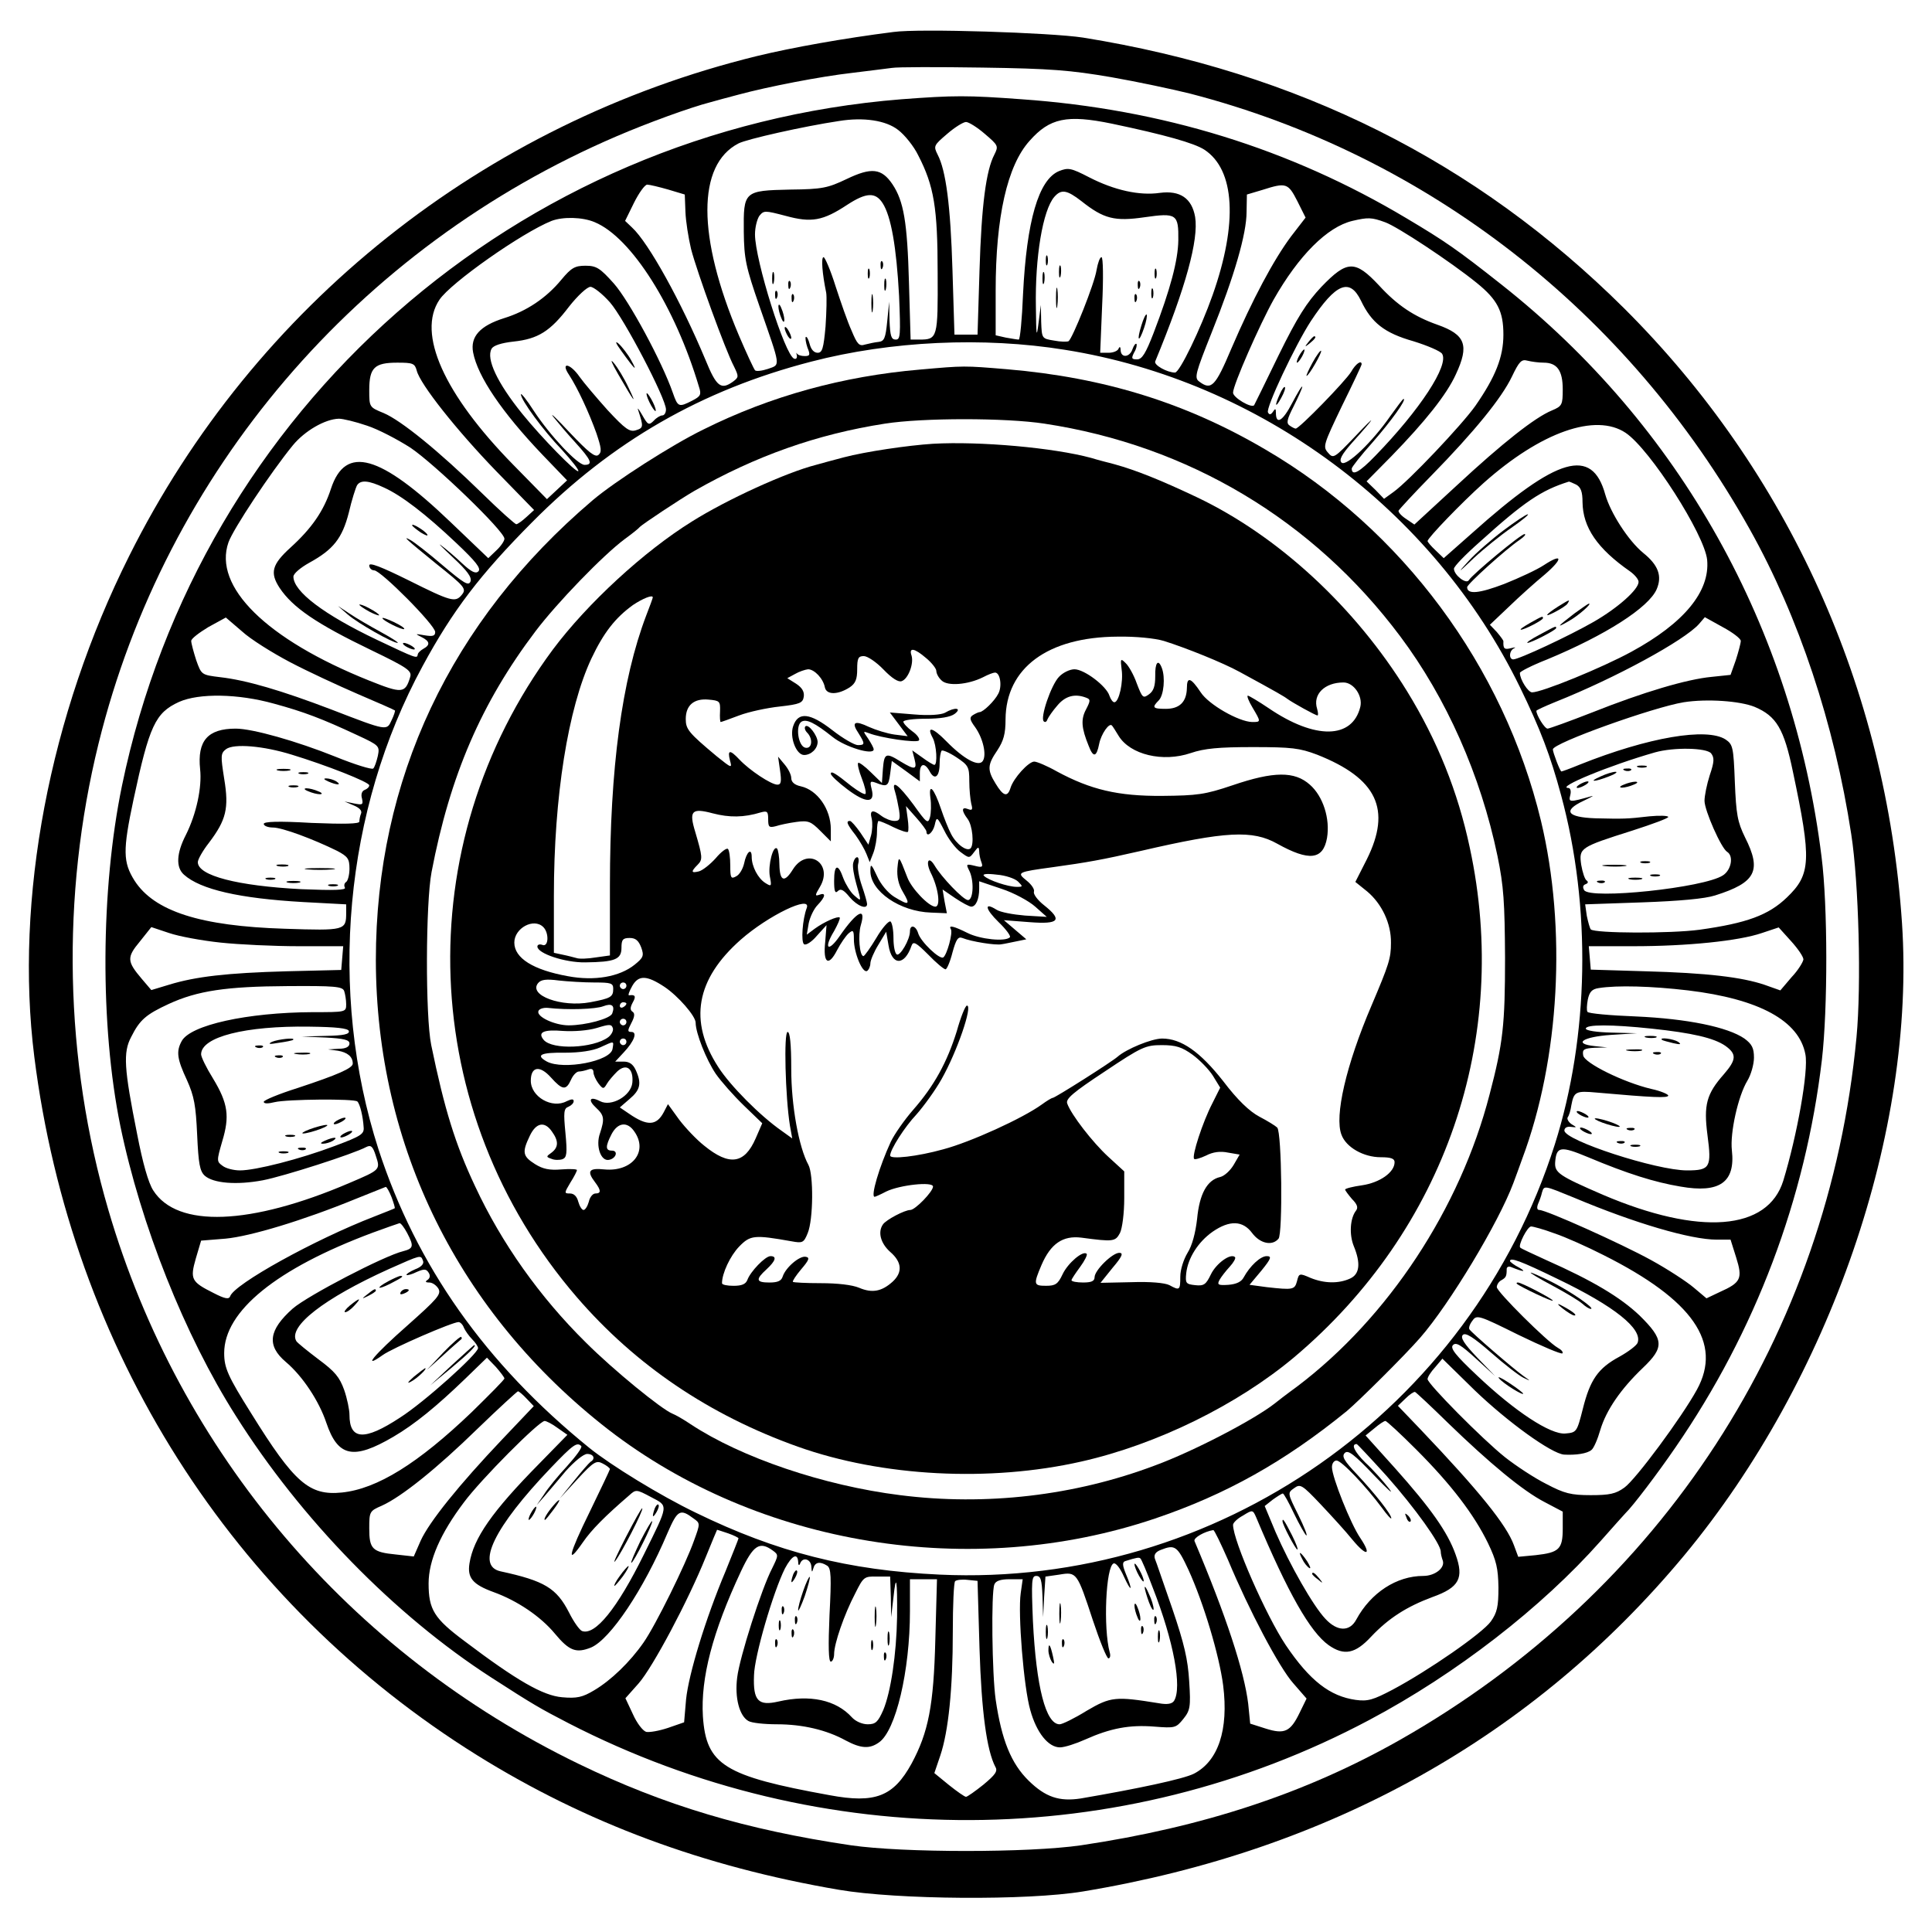 <?xml version="1.0" standalone="no"?>
<!DOCTYPE svg PUBLIC "-//W3C//DTD SVG 20010904//EN"
 "http://www.w3.org/TR/2001/REC-SVG-20010904/DTD/svg10.dtd">
<svg version="1.0" xmlns="http://www.w3.org/2000/svg"
 width="586pt" height="586pt" viewBox="0 0 586 586"
 preserveAspectRatio="xMidYMid meet">
<g transform="translate(0,586) scale(0.1,-0.1)"
fill="#000000" stroke="none">
<path d="M2710 5763 c-150 -19 -307 -47 -414 -73 -829 -203 -1525 -757 -1904
-1516 -242 -483 -348 -1041 -288 -1519 112 -888 599 -1656 1345 -2120 328
-204 685 -337 1096 -407 176 -30 571 -33 740 -5 749 124 1366 469 1824 1020
442 533 702 1287 660 1917 -48 713 -345 1369 -843 1865 -449 446 -989 716
-1641 821 -97 15 -497 28 -575 17z m660 -137 c80 -14 188 -37 240 -50 718
-186 1328 -661 1697 -1321 149 -266 257 -591 308 -925 23 -148 31 -458 16
-616 -85 -902 -591 -1681 -1386 -2132 -286 -162 -597 -264 -966 -319 -158 -23
-540 -23 -698 0 -318 47 -566 121 -826 247 -695 337 -1211 945 -1426 1679
-134 457 -144 954 -30 1416 203 823 785 1505 1572 1842 93 40 222 87 284 103
17 5 55 15 85 23 89 24 248 55 345 66 50 6 104 13 120 15 17 3 140 3 275 1
207 -3 267 -8 390 -29z"/>
<path d="M2735 5559 c-1167 -93 -2128 -938 -2365 -2082 -65 -315 -67 -728 -5
-1032 62 -300 195 -635 350 -879 198 -314 482 -605 775 -794 127 -82 148 -94
235 -139 768 -395 1674 -391 2428 10 264 140 523 341 702 543 38 43 72 81 75
84 22 21 98 121 152 200 243 353 394 753 444 1175 18 155 18 468 -1 616 -86
695 -430 1309 -971 1736 -134 106 -172 132 -288 201 -353 211 -741 331 -1168
361 -163 12 -204 12 -363 0z m-11 -93 c20 -15 48 -50 61 -77 48 -93 59 -159
59 -357 1 -198 0 -202 -56 -202 l-26 0 -5 173 c-5 184 -16 247 -50 298 -33 49
-64 52 -139 16 -57 -27 -73 -31 -171 -32 -141 -3 -142 -5 -141 -128 1 -82 6
-106 48 -227 65 -187 64 -175 25 -189 -18 -6 -36 -8 -39 -4 -4 5 -26 52 -49
106 -127 300 -127 517 -1 582 25 13 198 52 305 68 74 12 142 2 179 -27z m648
19 c162 -34 250 -59 281 -79 93 -61 102 -223 25 -441 -36 -102 -100 -235 -114
-235 -24 0 -65 23 -60 34 93 225 132 369 121 438 -10 57 -46 81 -107 73 -62
-9 -138 8 -214 47 -56 29 -64 30 -92 19 -62 -26 -98 -151 -109 -373 -3 -76 -9
-138 -13 -138 -4 0 -22 3 -39 6 l-31 7 0 136 c0 222 35 379 103 454 61 69 113
80 249 52z m-385 -31 c41 -35 42 -37 29 -63 -25 -48 -39 -152 -45 -351 l-6
-195 -35 0 -35 0 -6 195 c-6 199 -20 303 -45 351 -13 26 -12 28 29 63 23 20
49 36 57 36 8 0 34 -16 57 -36z m-960 -169 l50 -15 2 -52 c1 -29 9 -79 17
-113 18 -70 105 -309 130 -356 15 -31 15 -33 -2 -46 -37 -27 -51 -16 -84 65
-74 177 -173 356 -223 402 l-21 20 27 55 c15 30 33 55 40 55 7 0 36 -7 64 -15z
m1908 -35 l25 -50 -44 -57 c-53 -71 -117 -191 -181 -340 -49 -116 -61 -128
-98 -100 -15 11 -11 25 38 148 69 172 106 300 106 366 l1 53 47 14 c72 23 78
21 106 -34z m-655 0 c68 -54 101 -62 191 -49 98 14 104 10 103 -70 -1 -61 -24
-148 -75 -281 -24 -62 -35 -80 -50 -80 -17 0 -18 3 -9 21 7 11 9 23 7 26 -3 2
-8 -5 -12 -16 -8 -25 -35 -28 -36 -3 0 10 -3 12 -6 5 -2 -7 -16 -13 -30 -13
l-26 0 6 145 c4 80 3 145 -2 145 -5 0 -11 -17 -15 -39 -6 -41 -73 -208 -85
-216 -5 -2 -24 -2 -44 2 -37 6 -37 6 -39 57 l-1 51 -7 -55 c-6 -47 -7 -40 -8
48 -3 152 21 295 56 335 21 24 38 21 82 -13z m-603 -6 c26 -40 42 -134 50
-281 5 -120 4 -133 -10 -133 -14 0 -17 11 -19 58 l-1 57 -6 -60 c-5 -51 -9
-60 -26 -62 -11 -1 -29 -5 -41 -8 -18 -6 -24 1 -41 42 -12 26 -33 87 -49 136
-15 48 -32 87 -36 87 -8 0 -4 -50 8 -108 2 -12 1 -58 -2 -102 -6 -67 -10 -80
-24 -80 -11 0 -20 10 -24 26 -4 15 -9 24 -12 22 -2 -3 0 -17 5 -32 9 -22 8
-26 -8 -26 -11 0 -21 3 -24 8 -2 4 -2 1 0 -6 1 -8 -2 -12 -8 -10 -28 9 -119
300 -119 377 0 21 6 45 13 56 14 17 16 17 81 0 77 -21 112 -15 186 34 57 37
85 39 107 5z m-873 -58 c111 -46 244 -257 316 -499 8 -24 5 -29 -20 -42 -41
-21 -44 -20 -59 23 -33 95 -133 280 -179 332 -42 47 -53 54 -86 54 -32 0 -43
-6 -73 -42 -46 -56 -106 -96 -174 -117 -73 -23 -103 -56 -94 -104 14 -73 87
-181 210 -310 l75 -78 -31 -29 -30 -28 -102 104 c-211 215 -293 399 -224 501
34 51 250 203 340 239 34 13 94 12 131 -4z m2397 0 c37 -13 199 -120 278 -184
63 -51 81 -86 81 -157 0 -68 -24 -128 -85 -216 -41 -58 -202 -228 -248 -261
l-29 -21 -26 27 -27 26 76 77 c101 104 167 186 195 248 41 88 29 120 -56 150
-71 25 -122 59 -177 119 -73 78 -97 77 -175 -4 -45 -48 -73 -92 -130 -208 -39
-81 -73 -149 -74 -151 -8 -10 -64 23 -64 38 0 23 81 207 123 282 76 134 163
221 239 239 47 11 58 11 99 -4z m-2351 -243 c43 -49 170 -292 170 -325 0 -10
-5 -18 -11 -18 -6 0 -18 -7 -26 -16 -15 -15 -18 -13 -35 17 -11 19 -16 25 -12
14 16 -49 16 -53 -7 -60 -19 -6 -32 3 -86 61 -34 38 -73 84 -85 101 -29 42
-59 46 -32 6 26 -40 60 -113 83 -177 15 -45 17 -57 6 -66 -10 -8 -30 8 -86 67
-40 43 -63 65 -51 49 12 -15 42 -51 67 -78 48 -53 55 -68 28 -68 -21 0 -104
88 -154 164 -21 33 -39 55 -39 50 0 -17 67 -109 124 -168 30 -33 53 -62 50
-65 -6 -6 -111 101 -170 174 -76 94 -110 167 -93 197 5 10 30 18 67 22 74 8
111 31 168 106 26 33 55 60 65 60 9 0 36 -21 59 -47z m2278 5 c32 -67 71 -98
159 -123 42 -13 82 -30 87 -38 22 -34 -67 -170 -202 -309 -49 -51 -72 -63 -72
-39 0 4 28 40 63 79 56 64 105 132 94 132 -2 0 -20 -24 -40 -52 -54 -78 -134
-155 -148 -141 -8 8 0 24 32 60 73 81 78 92 9 19 -63 -66 -66 -68 -82 -49 -16
18 -14 24 42 141 33 67 60 124 60 127 0 14 -18 2 -32 -23 -17 -28 -157 -172
-168 -172 -3 0 -11 4 -18 9 -11 7 -9 18 12 59 14 28 26 55 26 59 -1 4 -14 -18
-31 -50 -28 -54 -49 -67 -49 -29 0 13 -2 14 -9 3 -6 -9 -11 -10 -15 -2 -8 12
83 205 130 277 76 115 118 132 152 62z m-898 -149 c591 -94 1117 -484 1380
-1023 62 -127 93 -209 125 -328 92 -339 85 -731 -19 -1059 -256 -807 -1025
-1344 -1866 -1305 -278 13 -494 68 -740 188 -108 52 -256 143 -322 196 -316
256 -525 553 -640 906 -154 479 -104 1028 134 1466 91 168 174 277 332 436
243 245 514 401 846 487 242 63 523 76 770 36z m1452 -39 c41 0 58 -24 58 -81
0 -47 -2 -51 -33 -64 -51 -21 -149 -98 -289 -228 l-128 -118 -25 17 c-14 9
-24 20 -23 25 2 4 46 52 99 106 132 135 214 236 245 301 22 46 29 53 47 48 12
-3 34 -6 49 -6z m-3418 -24 c10 -41 121 -181 241 -305 l115 -118 -23 -21 c-13
-12 -27 -22 -31 -22 -4 0 -51 42 -104 94 -132 129 -246 221 -298 243 -44 18
-44 18 -44 70 0 68 16 83 85 83 47 0 53 -2 59 -24z m-151 -167 c34 -11 93 -42
132 -67 73 -49 285 -253 285 -276 0 -7 -11 -23 -25 -36 l-24 -23 -114 109
c-215 206 -319 235 -363 102 -22 -68 -59 -121 -123 -179 -56 -51 -63 -76 -33
-122 40 -60 112 -109 278 -189 112 -54 124 -63 118 -82 -15 -50 -25 -50 -125
-10 -312 125 -473 285 -426 419 14 40 128 212 195 294 36 44 98 80 140 81 12
0 50 -9 85 -21z m3818 -22 c74 -50 239 -308 247 -385 9 -96 -70 -192 -230
-279 -88 -48 -271 -123 -301 -123 -12 0 -37 39 -37 59 0 4 37 23 83 41 176 73
308 157 332 213 17 40 5 73 -41 110 -45 37 -99 121 -115 177 -40 145 -145 115
-404 -117 l-86 -76 -24 23 c-14 13 -25 26 -25 29 1 10 103 116 170 176 174
155 340 213 431 152z m-3766 -166 c53 -24 126 -80 220 -169 58 -55 75 -76 66
-85 -8 -8 -21 -2 -49 24 -20 19 -48 43 -63 54 -14 11 2 -5 35 -36 43 -40 58
-60 53 -73 -6 -14 -20 -5 -84 49 -43 37 -87 71 -98 77 -26 14 -15 4 77 -71 89
-71 94 -77 78 -96 -19 -23 -33 -19 -161 45 -83 41 -119 55 -119 45 0 -8 7 -15
15 -15 20 0 185 -166 185 -187 0 -12 -7 -14 -32 -10 -29 5 -30 5 -10 -5 26
-13 28 -24 6 -36 -9 -5 -17 -13 -17 -18 -2 -12 -5 -11 -123 45 -162 77 -254
147 -254 192 0 9 21 27 48 42 73 40 100 74 120 152 9 39 21 76 25 83 11 17 35
15 82 -7z m3616 9 c14 -8 19 -22 19 -53 1 -77 45 -141 144 -210 14 -10 26 -24
26 -32 0 -23 -63 -79 -136 -121 -75 -43 -227 -114 -244 -114 -14 0 -13 27 3
34 6 3 2 3 -10 0 -20 -5 -24 -2 -23 21 0 3 -9 15 -20 28 l-21 22 58 55 c32 31
80 74 108 97 56 48 56 67 -2 29 -21 -14 -75 -39 -120 -57 -76 -29 -113 -33
-113 -10 0 9 117 115 160 144 13 9 20 17 14 17 -11 0 -157 -121 -169 -140 -8
-13 -45 16 -45 35 0 7 35 43 78 81 135 122 187 157 270 183 2 1 12 -4 23 -9z
m-3902 -538 c53 -28 146 -71 206 -97 61 -26 111 -48 113 -50 1 -1 -3 -15 -10
-29 -15 -33 -12 -34 -183 32 -152 58 -258 89 -337 98 -57 7 -57 7 -73 52 -8
25 -15 51 -15 58 0 7 24 25 52 42 l53 29 49 -42 c26 -24 92 -65 145 -93z
m4401 64 c0 -7 -7 -33 -15 -58 l-16 -45 -57 -6 c-75 -7 -207 -46 -363 -108
-69 -27 -130 -49 -135 -49 -9 0 -34 41 -34 54 0 2 26 14 58 27 183 73 390 186
435 236 l18 21 54 -30 c30 -16 55 -35 55 -42z m-4450 -190 c92 -25 147 -46
254 -96 67 -31 68 -33 62 -63 -4 -17 -10 -35 -14 -38 -4 -4 -56 12 -115 36
-117 47 -251 85 -302 85 -85 0 -117 -37 -108 -123 6 -54 -11 -135 -43 -199
-29 -56 -31 -99 -6 -121 50 -45 168 -72 361 -83 l131 -7 0 -26 c0 -53 -4 -54
-186 -48 -257 8 -396 53 -456 146 -35 56 -36 91 -3 246 48 224 66 263 138 296
61 27 179 25 287 -5z m4492 -10 c66 -28 89 -66 116 -196 57 -269 55 -312 -18
-382 -56 -54 -122 -78 -265 -98 -89 -12 -317 -11 -330 1 -3 4 -8 22 -12 41
l-5 35 173 6 c113 4 190 11 221 21 124 39 142 75 91 176 -23 47 -27 70 -31
168 -4 106 -6 114 -28 129 -57 37 -234 7 -442 -76 -29 -12 -54 -21 -56 -21 -4
0 -26 58 -26 67 0 19 305 128 397 143 71 11 170 4 215 -14z m-4437 -145 c102
-31 235 -83 235 -93 0 -5 -6 -11 -14 -14 -8 -3 -12 -13 -8 -26 4 -19 2 -20
-24 -15 l-29 6 28 -12 c17 -7 26 -16 22 -25 -3 -7 -5 -18 -5 -24 0 -7 -46 -8
-145 -4 -102 6 -145 4 -145 -3 0 -6 13 -11 28 -11 28 0 122 -35 195 -71 32
-17 37 -24 37 -54 0 -18 -5 -37 -10 -40 -6 -4 -7 -11 -4 -17 5 -8 -32 -9 -132
-5 -194 10 -314 41 -314 82 0 8 15 35 34 59 52 69 61 104 46 194 -11 70 -11
77 6 90 24 17 112 10 199 -17z m4305 4 c10 -13 10 -25 -4 -66 -9 -28 -16 -63
-16 -78 0 -29 51 -145 69 -155 20 -13 12 -55 -13 -71 -57 -38 -403 -74 -421
-45 -5 9 -4 15 4 18 8 3 9 7 4 11 -6 3 -13 25 -17 48 -7 51 -5 53 156 104 59
19 108 37 108 41 0 4 -26 5 -57 2 -69 -8 -79 -8 -164 -6 -86 3 -100 23 -36 53
23 11 34 17 24 14 -67 -19 -70 -19 -64 4 3 12 0 21 -6 21 -39 1 126 69 263
108 57 16 156 14 170 -3z m-4521 -574 c56 -6 163 -11 237 -11 l135 0 -3 -36
-3 -36 -165 -4 c-181 -5 -277 -16 -358 -41 l-53 -16 -29 34 c-45 53 -46 65 -6
113 l35 44 54 -18 c29 -10 99 -23 156 -29z m4801 -51 c-1 -8 -16 -33 -36 -54
l-34 -40 -48 17 c-68 23 -174 36 -362 41 l-165 5 -3 36 -3 35 135 0 c164 0
320 16 390 40 l51 17 37 -41 c21 -23 38 -48 38 -56z m-4426 -96 c3 -9 6 -27 6
-40 0 -24 -1 -24 -102 -24 -198 -1 -371 -39 -397 -88 -17 -31 -14 -54 16 -118
22 -49 27 -77 31 -166 4 -88 8 -110 23 -124 26 -23 96 -29 176 -14 63 12 275
80 314 101 14 7 20 2 29 -27 14 -42 14 -42 -80 -82 -301 -129 -522 -137 -595
-23 -15 23 -32 83 -49 171 -40 200 -43 248 -18 295 26 52 45 68 114 100 87 40
175 53 359 54 144 1 168 -1 173 -15z m4076 2 c216 -26 337 -92 356 -194 10
-50 -25 -245 -67 -383 -47 -152 -254 -168 -547 -43 -134 58 -147 67 -145 99 4
48 16 50 100 15 119 -50 202 -76 280 -89 119 -21 167 13 156 110 -6 53 19 165
47 211 11 18 20 50 20 70 0 29 -6 41 -29 58 -51 35 -173 60 -329 67 -78 3
-145 9 -147 14 -3 4 -2 21 1 37 5 24 13 32 33 35 56 9 161 6 271 -7z m-4062
-123 c3 -10 -16 -14 -70 -15 l-73 -2 73 -3 c55 -3 72 -7 72 -18 0 -10 -11 -16
-32 -16 l-33 -2 30 -4 c29 -5 45 -18 45 -39 0 -14 -46 -34 -167 -74 -57 -18
-103 -37 -103 -42 0 -6 13 -6 33 -1 37 9 242 11 251 2 8 -8 17 -45 19 -78 2
-21 -8 -27 -88 -57 -106 -40 -240 -74 -287 -74 -19 0 -43 6 -53 14 -18 13 -18
15 -1 74 23 76 18 115 -28 191 -20 32 -36 65 -36 73 0 53 134 87 329 84 82 -1
116 -5 119 -13z m3952 7 c122 -13 188 -28 223 -52 35 -25 34 -42 -4 -86 -53
-60 -62 -93 -50 -185 13 -98 8 -107 -62 -107 -93 0 -372 91 -372 121 0 8 8 13
20 11 18 -2 19 -2 2 8 -9 6 -15 16 -12 21 4 5 9 21 11 36 8 42 13 45 78 39
169 -15 216 -17 216 -9 0 4 -23 14 -51 20 -85 20 -204 79 -207 102 -3 18 2 21
35 23 l38 1 -38 4 c-67 7 -37 28 49 34 l79 5 -77 2 c-44 1 -78 6 -78 12 0 13
77 13 200 0z m-3822 -512 c6 -17 11 -32 9 -33 -1 -1 -29 -12 -62 -25 -181 -70
-425 -205 -437 -242 -4 -10 -17 -7 -50 10 -68 34 -72 42 -54 105 l16 54 74 6
c75 7 235 55 396 121 47 19 87 35 90 36 3 0 11 -14 18 -32z m3587 -1 c183 -77
353 -127 432 -127 l42 0 17 -54 c20 -64 15 -76 -50 -105 l-40 -19 -38 32 c-21
18 -79 56 -130 84 -91 50 -318 152 -339 152 -7 0 -8 7 -4 18 4 9 10 25 12 35
7 22 5 22 98 -16z m-3540 -107 c21 -40 19 -47 -12 -55 -58 -14 -290 -135 -335
-174 -73 -65 -80 -112 -21 -162 51 -43 101 -119 123 -185 35 -103 82 -113 203
-42 65 38 132 93 218 176 l66 64 27 -28 c14 -16 26 -32 26 -35 0 -4 -45 -49
-99 -102 -163 -156 -287 -233 -394 -244 -99 -10 -144 29 -275 240 -71 113 -82
138 -82 183 0 127 158 256 450 365 41 15 78 28 82 29 4 0 14 -13 23 -30z
m3480 -1 c33 -11 100 -41 149 -66 271 -136 361 -266 283 -408 -46 -84 -186
-273 -220 -297 -26 -19 -45 -23 -102 -23 -60 0 -80 5 -135 34 -36 18 -92 55
-125 81 -69 55 -235 223 -235 237 0 6 10 22 23 36 l22 26 98 -96 c101 -97 233
-192 271 -195 36 -2 70 3 83 14 7 5 19 33 27 61 18 60 62 124 129 188 66 63
64 86 -10 159 -58 55 -141 105 -283 168 -41 19 -77 35 -79 38 -7 7 22 64 33
64 6 0 39 -9 71 -21z m-3432 -83 c4 -9 -5 -19 -24 -26 -16 -7 -28 -15 -26 -17
3 -2 17 2 31 9 23 10 29 9 36 -2 6 -9 4 -17 -3 -22 -8 -5 -7 -8 5 -8 10 0 22
-9 28 -19 9 -17 -4 -31 -95 -112 -100 -88 -139 -135 -74 -89 29 21 211 100
230 100 5 0 13 -8 16 -17 4 -9 15 -25 25 -35 10 -10 18 -22 18 -27 0 -17 -163
-164 -237 -211 -108 -71 -153 -68 -153 9 0 15 -7 49 -16 75 -14 39 -28 56 -78
93 -33 25 -64 50 -67 55 -27 44 84 130 281 219 99 44 96 43 103 25z m3441 -55
c173 -83 259 -152 243 -194 -3 -8 -28 -27 -55 -42 -65 -35 -89 -70 -111 -158
-18 -71 -19 -72 -53 -75 -45 -4 -153 67 -268 176 -66 62 -82 83 -73 92 9 10
24 1 70 -41 l58 -53 -55 57 c-40 42 -51 60 -43 68 8 8 31 -6 86 -54 41 -36 85
-70 98 -76 23 -11 23 -11 -1 6 -33 24 -157 131 -163 141 -3 4 1 16 9 26 13 19
19 17 140 -43 70 -34 129 -59 133 -56 3 4 -3 11 -14 17 -32 18 -185 170 -185
184 0 7 6 17 14 21 14 8 16 12 16 34 0 6 6 9 13 6 37 -15 49 -16 25 -2 -16 8
-28 18 -28 20 0 12 31 1 144 -54z m-3126 -364 l21 -22 -95 -100 c-132 -139
-222 -251 -248 -308 l-21 -48 -54 6 c-72 7 -81 17 -81 79 0 51 1 53 38 69 60
27 167 113 291 234 64 62 119 112 122 113 3 0 15 -10 27 -23z m2794 -73 c126
-122 227 -206 293 -240 l55 -29 0 -51 c0 -63 -11 -73 -82 -81 l-53 -5 -13 35
c-22 61 -105 164 -284 352 l-68 71 23 22 c12 12 25 21 29 20 4 -2 49 -44 100
-94z m-2701 -15 l30 -21 -85 -87 c-144 -146 -200 -227 -212 -303 -7 -44 10
-64 73 -87 72 -26 143 -74 186 -126 44 -53 65 -60 110 -42 58 25 159 175 232
348 30 69 38 74 79 43 20 -14 20 -15 1 -67 -25 -71 -116 -256 -153 -309 -41
-59 -99 -115 -150 -145 -35 -21 -52 -25 -97 -21 -58 5 -137 50 -297 171 -91
68 -108 95 -108 174 0 70 36 152 107 246 51 69 228 247 245 247 5 0 23 -9 39
-21z m2605 -66 c106 -106 175 -197 217 -283 26 -54 31 -77 32 -135 0 -58 -4
-76 -23 -103 -26 -36 -189 -149 -298 -207 -59 -31 -75 -36 -112 -31 -78 11
-139 58 -212 166 -59 88 -160 317 -160 365 0 6 13 19 30 28 29 18 30 18 40 -5
97 -231 164 -348 220 -388 47 -33 81 -26 129 26 53 56 108 91 186 120 81 29
96 57 70 129 -24 68 -76 141 -183 261 l-90 100 27 22 c14 12 29 22 33 22 4 0
46 -39 94 -87z m-2533 11 c4 -4 -16 -31 -43 -61 -27 -29 -59 -68 -70 -86 l-22
-32 22 25 c12 14 42 49 66 78 26 29 54 52 65 52 20 0 26 -15 10 -24 -5 -4 -28
-30 -51 -59 l-42 -52 54 59 c49 53 57 57 76 47 12 -6 22 -14 22 -17 0 -2 -28
-61 -61 -129 -64 -130 -73 -168 -21 -93 26 38 68 80 140 142 21 19 22 19 67
-5 53 -28 54 -20 -22 -174 -81 -164 -148 -247 -188 -232 -8 4 -25 28 -39 56
-38 74 -74 96 -208 125 -76 17 -19 134 152 313 68 71 80 80 93 67z m2443 -91
c86 -97 164 -206 164 -229 0 -7 3 -19 6 -27 8 -22 -23 -47 -59 -47 -81 0 -159
-51 -203 -132 -20 -38 -58 -37 -94 2 -37 39 -108 164 -151 263 l-33 79 24 19
c14 10 28 19 31 19 3 0 18 -27 34 -61 16 -33 33 -63 37 -66 5 -2 -6 25 -24 62
-33 66 -33 67 -13 81 19 14 24 11 80 -48 33 -35 77 -83 97 -108 43 -52 60 -49
24 5 -29 42 -86 185 -86 215 0 11 6 20 14 20 15 0 89 -78 138 -144 15 -21 28
-35 28 -31 0 12 -48 73 -104 133 -40 42 -47 55 -37 65 10 10 28 -4 89 -68 42
-44 62 -62 45 -40 -17 22 -49 58 -72 79 -33 33 -44 56 -26 56 2 0 43 -44 91
-97z m-1997 -174 c17 -6 31 -13 31 -15 0 -2 -18 -47 -39 -99 -62 -147 -112
-313 -120 -389 l-6 -70 -49 -17 c-27 -9 -56 -14 -66 -12 -10 3 -28 26 -40 53
l-23 49 40 45 c43 49 150 250 204 384 18 45 34 82 34 82 1 0 16 -5 34 -11z
m1516 -81 c63 -151 155 -326 198 -374 l40 -46 -21 -43 c-28 -58 -46 -66 -103
-48 l-47 15 -6 60 c-12 99 -67 267 -163 494 -3 10 31 29 57 33 3 1 23 -41 45
-91z m-1381 29 c18 -13 17 -15 -2 -54 -32 -61 -99 -271 -106 -331 -8 -62 7
-117 34 -132 10 -6 49 -10 87 -10 77 0 150 -17 208 -49 47 -25 73 -26 101 -6
51 35 94 217 94 398 l0 97 41 0 41 0 -5 -182 c-5 -202 -21 -282 -72 -377 -55
-100 -110 -122 -249 -96 -320 58 -374 92 -384 239 -7 116 29 255 115 439 38
81 57 93 97 64z m1261 -59 c46 -101 93 -258 105 -350 17 -135 -15 -230 -89
-268 -32 -16 -168 -45 -343 -75 -65 -10 -107 4 -158 54 -53 52 -82 123 -100
246 -11 77 -14 324 -4 349 4 11 19 16 46 16 l40 0 -6 -42 c-9 -62 9 -286 29
-355 19 -69 55 -113 90 -113 14 0 48 11 77 24 76 34 134 45 209 39 63 -5 66
-4 88 23 21 26 23 37 18 114 -4 67 -15 114 -51 220 -26 74 -49 143 -53 152 -4
12 2 21 18 27 43 17 50 12 84 -61z m-1184 25 c0 -11 3 -13 6 -5 8 21 33 13 34
-10 1 -17 2 -19 6 -5 5 19 20 22 42 8 12 -8 13 -34 7 -150 -4 -93 -3 -141 4
-141 5 0 10 11 10 23 0 31 30 119 64 184 25 50 27 52 66 51 l40 0 2 -62 1 -61
7 60 c8 76 12 55 11 -60 -2 -113 -19 -227 -42 -282 -16 -36 -23 -43 -47 -43
-17 0 -37 9 -48 21 -48 53 -127 70 -223 48 -61 -14 -77 2 -74 79 1 58 58 253
94 325 21 39 38 48 40 20z m1076 -80 c63 -161 89 -302 64 -342 -6 -9 -20 -12
-47 -7 -130 21 -145 20 -218 -23 -37 -23 -74 -41 -82 -41 -42 0 -71 113 -81
313 -5 123 -4 137 10 137 14 0 17 -12 19 -62 l2 -63 3 61 4 62 42 6 c53 9 54
7 102 -139 21 -63 42 -115 47 -115 5 0 7 8 4 18 -20 73 -12 262 12 270 7 2 20
-15 31 -40 23 -50 28 -44 6 8 -11 27 -11 36 -2 39 35 11 42 12 46 8 3 -2 20
-42 38 -90z m-526 -183 c6 -193 22 -309 48 -359 8 -13 0 -24 -36 -54 -25 -20
-49 -37 -53 -37 -4 0 -27 16 -52 36 l-44 36 18 53 c25 74 38 204 38 376 0 80
3 149 7 153 4 4 21 6 38 4 l30 -3 6 -205z"/>
<path d="M3172 5070 c0 -14 2 -19 5 -12 2 6 2 18 0 25 -3 6 -5 1 -5 -13z"/>
<path d="M3212 5035 c0 -16 2 -22 5 -12 2 9 2 23 0 30 -3 6 -5 -1 -5 -18z"/>
<path d="M3502 5030 c0 -14 2 -19 5 -12 2 6 2 18 0 25 -3 6 -5 1 -5 -13z"/>
<path d="M3162 5015 c0 -16 2 -22 5 -12 2 9 2 23 0 30 -3 6 -5 -1 -5 -18z"/>
<path d="M3451 4994 c0 -11 3 -14 6 -6 3 7 2 16 -1 19 -3 4 -6 -2 -5 -13z"/>
<path d="M3203 4955 c0 -27 2 -38 4 -22 2 15 2 37 0 50 -2 12 -4 0 -4 -28z"/>
<path d="M3492 4970 c0 -14 2 -19 5 -12 2 6 2 18 0 25 -3 6 -5 1 -5 -13z"/>
<path d="M3441 4954 c0 -11 3 -14 6 -6 3 7 2 16 -1 19 -3 4 -6 -2 -5 -13z"/>
<path d="M3462 4873 c-15 -48 -8 -55 8 -8 7 20 10 38 8 41 -3 2 -10 -13 -16
-33z"/>
<path d="M2671 5054 c0 -11 3 -14 6 -6 3 7 2 16 -1 19 -3 4 -6 -2 -5 -13z"/>
<path d="M2632 5030 c0 -14 2 -19 5 -12 2 6 2 18 0 25 -3 6 -5 1 -5 -13z"/>
<path d="M2342 5015 c0 -16 2 -22 5 -12 2 9 2 23 0 30 -3 6 -5 -1 -5 -18z"/>
<path d="M2682 4995 c0 -16 2 -22 5 -12 2 9 2 23 0 30 -3 6 -5 -1 -5 -18z"/>
<path d="M2391 4994 c0 -11 3 -14 6 -6 3 7 2 16 -1 19 -3 4 -6 -2 -5 -13z"/>
<path d="M2351 4964 c0 -11 3 -14 6 -6 3 7 2 16 -1 19 -3 4 -6 -2 -5 -13z"/>
<path d="M2643 4940 c0 -25 2 -35 4 -22 2 12 2 32 0 45 -2 12 -4 2 -4 -23z"/>
<path d="M2401 4954 c0 -11 3 -14 6 -6 3 7 2 16 -1 19 -3 4 -6 -2 -5 -13z"/>
<path d="M2361 4930 c0 -8 4 -24 9 -35 5 -13 9 -14 9 -5 0 8 -4 24 -9 35 -5
13 -9 14 -9 5z"/>
<path d="M2380 4865 c0 -5 5 -17 10 -25 5 -8 10 -10 10 -5 0 6 -5 17 -10 25
-5 8 -10 11 -10 5z"/>
<path d="M1885 4795 c40 -56 51 -66 29 -27 -10 18 -28 41 -38 50 -12 10 -8 0
9 -23z"/>
<path d="M1875 4725 c49 -85 59 -98 31 -40 -13 28 -33 61 -45 75 -12 14 -5 -2
14 -35z"/>
<path d="M1961 4665 c0 -5 6 -21 14 -35 8 -14 14 -20 14 -15 0 6 -6 21 -14 35
-8 14 -14 21 -14 15z"/>
<path d="M3969 4823 c-13 -16 -12 -17 4 -4 16 13 21 21 13 21 -2 0 -10 -8 -17
-17z"/>
<path d="M3940 4780 c-6 -11 -8 -20 -6 -20 3 0 10 9 16 20 6 11 8 20 6 20 -3
0 -10 -9 -16 -20z"/>
<path d="M3981 4760 c-12 -22 -20 -40 -18 -40 7 0 48 72 44 76 -2 2 -14 -14
-26 -36z"/>
<path d="M3882 4665 c-17 -37 -14 -45 4 -12 9 16 14 31 11 33 -2 2 -9 -7 -15
-21z"/>
<path d="M2790 4739 c-233 -20 -452 -80 -655 -181 -97 -47 -271 -159 -337
-215 -432 -367 -658 -848 -658 -1395 1 -566 252 -1072 705 -1424 457 -353
1101 -458 1658 -270 216 73 394 173 582 326 37 31 179 172 223 223 89 102 237
348 282 468 7 18 19 52 27 74 114 304 135 699 57 1025 -113 469 -421 884 -835
1126 -241 142 -490 219 -784 244 -132 11 -129 11 -265 -1z m378 -164 c436 -66
815 -292 1079 -645 140 -187 244 -421 295 -666 19 -92 22 -141 23 -309 0 -203
-6 -259 -47 -415 -89 -345 -307 -676 -583 -885 -33 -24 -64 -48 -70 -53 -63
-49 -245 -144 -362 -187 -244 -92 -513 -123 -773 -90 -232 29 -482 114 -635
215 -22 15 -47 29 -55 32 -33 13 -180 133 -263 216 -140 138 -256 302 -336
474 -60 127 -93 234 -133 428 -18 87 -17 431 1 525 56 293 151 513 315 730 65
86 205 231 271 280 22 16 42 32 45 36 8 9 123 85 166 110 186 106 372 172 578
204 115 18 366 18 484 0z"/>
<path d="M2830 4514 c-78 -5 -205 -24 -270 -41 -30 -8 -68 -18 -85 -23 -90
-23 -268 -104 -375 -171 -147 -91 -319 -250 -423 -389 -441 -595 -411 -1404
73 -1965 178 -206 401 -357 670 -453 256 -91 582 -108 860 -45 230 52 473 172
645 316 458 386 658 967 533 1546 -36 170 -99 326 -190 474 -157 255 -390 471
-638 589 -112 53 -185 82 -250 100 -19 5 -51 13 -70 19 -114 31 -337 51 -480
43z m-850 -466 c0 -2 -9 -27 -20 -55 -74 -195 -110 -463 -110 -819 l0 -212
-43 -6 c-24 -4 -50 -5 -58 -2 -8 2 -26 7 -41 10 l-28 6 0 173 c0 301 43 569
114 720 37 78 72 123 126 162 30 20 60 32 60 23z m1550 -132 c67 -21 179 -66
230 -94 116 -63 136 -75 145 -82 15 -11 85 -50 91 -50 3 0 2 9 -1 20 -14 44
23 80 80 80 31 0 59 -41 51 -74 -24 -98 -137 -100 -278 -4 -31 21 -60 38 -63
38 -4 0 2 -16 14 -36 26 -44 26 -44 -1 -44 -41 1 -132 53 -156 90 -30 45 -42
49 -42 13 -1 -42 -22 -63 -64 -63 -40 0 -43 4 -21 26 15 16 20 69 9 98 -11 29
-21 16 -20 -25 0 -30 -5 -45 -19 -55 -18 -13 -20 -11 -37 33 -9 26 -25 54 -34
62 -15 15 -16 13 -12 -19 6 -38 -8 -100 -22 -100 -5 0 -11 9 -15 20 -9 29 -76
80 -106 80 -14 0 -35 -10 -47 -23 -24 -25 -58 -125 -46 -135 4 -4 9 -1 11 6 3
7 16 26 30 42 24 29 53 37 87 24 14 -5 14 -9 0 -36 -16 -30 -14 -56 8 -110 14
-37 24 -35 32 6 6 30 31 66 39 55 2 -2 11 -16 20 -31 35 -57 134 -81 219 -52
41 14 85 18 188 18 118 0 142 -3 195 -23 182 -72 226 -166 151 -317 l-35 -69
36 -29 c44 -37 73 -97 72 -156 0 -47 -6 -65 -59 -190 -77 -180 -113 -336 -91
-392 14 -38 67 -68 119 -68 31 0 42 -4 42 -15 0 -31 -45 -62 -98 -70 -29 -4
-52 -10 -52 -13 0 -3 10 -16 21 -29 16 -16 19 -26 12 -35 -18 -23 -21 -72 -7
-107 22 -53 18 -86 -11 -99 -35 -16 -78 -15 -120 2 -34 15 -35 14 -41 -10 -7
-26 -12 -27 -92 -18 l-52 7 36 43 c30 37 32 44 16 44 -19 0 -51 -30 -70 -65
-7 -13 -22 -20 -46 -22 -31 -2 -35 0 -27 15 5 9 19 27 31 40 12 13 19 26 16
29 -13 13 -57 -19 -73 -52 -15 -31 -21 -36 -48 -33 -28 3 -30 6 -27 36 5 46
36 95 80 126 52 36 92 34 120 -4 24 -32 61 -40 80 -17 13 15 10 323 -4 337 -5
5 -29 20 -54 33 -30 16 -66 50 -110 108 -70 89 -127 129 -185 129 -32 0 -109
-32 -135 -55 -18 -16 -190 -125 -197 -125 -3 0 -18 -9 -33 -20 -58 -42 -216
-114 -299 -136 -79 -22 -161 -31 -161 -19 0 18 44 87 80 125 22 25 57 73 76
107 47 83 95 223 77 223 -5 0 -19 -35 -31 -78 -29 -93 -68 -165 -132 -238 -27
-31 -57 -74 -68 -97 -35 -76 -62 -167 -49 -167 2 0 18 7 35 16 41 20 142 31
142 15 0 -15 -54 -71 -69 -71 -17 0 -74 -30 -83 -44 -16 -23 -7 -57 22 -83 36
-31 38 -62 8 -90 -33 -30 -62 -36 -102 -19 -21 9 -67 14 -116 14 -45 0 -83 2
-85 4 -2 2 9 19 25 38 24 28 27 36 14 38 -18 4 -61 -32 -70 -60 -4 -13 -15
-18 -40 -18 -41 0 -43 9 -9 40 28 26 32 40 12 40 -16 0 -61 -47 -70 -72 -5
-13 -17 -18 -42 -18 -19 0 -35 3 -35 8 0 30 25 83 52 111 34 35 46 36 159 16
33 -6 37 -5 49 25 17 41 18 178 2 207 -29 53 -52 179 -52 291 0 77 -4 112 -11
112 -12 0 -7 -197 7 -284 l7 -39 -32 23 c-66 46 -156 137 -192 193 -91 140
-68 267 68 387 83 73 215 137 200 96 -13 -34 -18 -104 -8 -110 6 -4 24 8 39
26 l29 32 -4 -51 c-7 -65 10 -76 36 -25 11 21 27 44 35 51 14 12 16 9 16 -18
0 -41 26 -104 40 -96 5 3 10 14 10 23 0 9 11 35 24 56 l24 40 7 -41 c10 -63
49 -63 70 -1 5 14 14 9 50 -27 24 -25 48 -45 53 -45 4 0 14 23 21 51 11 40 17
49 30 44 27 -11 102 -23 119 -19 9 1 30 6 46 9 l29 6 -34 29 -34 29 78 -6 c90
-7 101 6 43 52 -19 15 -32 33 -30 40 3 7 -7 22 -22 34 -31 25 -29 26 81 41
101 14 147 22 265 49 259 60 339 64 414 22 97 -54 139 -49 151 17 10 59 -12
127 -52 162 -46 41 -109 41 -235 -2 -83 -28 -106 -31 -213 -32 -134 -1 -217
19 -319 74 -30 17 -61 30 -69 30 -17 0 -63 -50 -72 -80 -9 -29 -22 -25 -45 13
-26 42 -25 57 5 101 19 29 25 50 25 94 1 156 128 250 340 251 54 1 114 -5 140
-13z m-721 -52 c17 -14 31 -32 31 -39 0 -8 7 -21 16 -29 18 -18 80 -13 126 10
15 8 31 14 36 14 16 0 22 -42 10 -64 -11 -22 -46 -56 -57 -56 -3 0 -12 -4 -20
-9 -11 -7 -10 -14 7 -37 24 -34 35 -84 23 -102 -12 -19 -57 5 -110 59 -42 43
-62 48 -42 11 12 -22 15 -82 5 -82 -3 0 -20 10 -36 22 l-31 22 7 -27 c8 -32 1
-33 -42 -7 -45 28 -50 26 -54 -22 l-3 -43 -34 33 c-18 18 -36 31 -38 28 -3 -3
2 -24 11 -47 9 -23 14 -44 11 -47 -3 -3 -22 8 -43 24 -48 39 -62 47 -62 37 0
-5 22 -26 50 -47 57 -43 85 -43 74 0 -6 24 -5 26 12 20 35 -14 39 -11 44 27
l5 39 43 -31 42 -31 0 25 c0 30 15 33 30 5 15 -28 30 -16 30 24 0 18 3 35 6
39 3 3 24 -6 45 -20 36 -24 39 -29 39 -72 0 -25 3 -56 6 -69 5 -18 3 -21 -10
-16 -20 8 -20 -5 -1 -30 15 -20 20 -77 9 -89 -11 -11 -43 12 -59 43 -8 15 -22
50 -31 77 -21 62 -38 81 -32 33 3 -19 2 -46 -1 -58 -6 -22 -10 -19 -50 37 -46
62 -69 79 -56 39 4 -13 9 -38 12 -55 4 -28 2 -33 -14 -33 -11 0 -28 7 -39 15
-27 21 -37 18 -30 -8 3 -13 2 -36 -2 -51 l-8 -28 -24 36 c-14 20 -28 36 -32
36 -13 0 -9 -10 17 -43 13 -18 28 -44 33 -57 l10 -25 11 28 c6 16 11 44 11 63
0 19 2 34 5 34 3 0 24 -8 45 -19 21 -10 41 -17 44 -14 2 3 2 21 -1 41 l-5 37
31 -35 c17 -19 31 -38 31 -42 0 -19 19 -5 25 19 6 27 7 27 29 -16 12 -25 34
-54 49 -65 27 -20 27 -20 42 0 12 16 14 17 15 2 0 -9 3 -24 7 -34 5 -14 2 -16
-21 -10 -25 6 -26 5 -17 -13 16 -29 14 -91 -3 -91 -14 0 -81 70 -102 106 -18
29 -27 10 -11 -23 23 -45 31 -103 14 -103 -20 0 -73 56 -85 89 -26 67 -26 68
-30 28 -2 -26 3 -50 17 -73 23 -39 19 -42 -27 -14 -19 12 -41 38 -52 63 -17
37 -20 39 -20 15 0 -61 89 -123 184 -126 l48 -2 -7 36 -6 36 38 -26 c21 -14
43 -26 49 -26 14 0 24 23 24 54 l0 23 68 -23 c37 -12 83 -37 102 -54 l35 -31
-66 4 c-36 3 -75 10 -87 18 -38 24 -34 2 7 -38 23 -22 38 -43 34 -46 -14 -14
-90 -6 -128 13 -42 21 -59 25 -51 12 7 -11 -12 -79 -23 -86 -11 -7 -68 47 -76
73 -7 24 -25 28 -25 6 0 -25 -30 -76 -40 -70 -6 4 -10 26 -10 50 0 24 -4 46
-9 50 -5 3 -25 -19 -43 -50 -18 -30 -36 -55 -39 -55 -12 0 -17 64 -8 94 17 57
-12 42 -64 -33 -35 -51 -50 -39 -17 15 11 20 19 38 17 41 -6 5 -47 -13 -76
-34 l-24 -18 6 35 c4 19 16 44 27 55 24 25 26 39 5 31 -14 -5 -13 -1 2 24 42
71 -38 123 -82 53 -26 -42 -40 -36 -41 15 0 23 -4 45 -7 48 -12 12 -28 -51
-22 -84 6 -31 5 -32 -14 -20 -22 14 -41 50 -41 79 0 29 -16 15 -23 -20 -4 -17
-14 -34 -24 -39 -16 -9 -18 -5 -18 33 0 24 -3 46 -7 50 -4 4 -21 -9 -37 -28
-17 -19 -40 -37 -51 -40 -24 -6 -25 -1 -4 20 16 16 15 24 -7 99 -20 65 -11 74
53 57 50 -13 94 -13 146 3 19 5 22 3 22 -21 0 -24 3 -26 23 -21 12 4 40 10 63
13 36 5 44 1 72 -27 l32 -32 0 37 c0 61 -41 119 -91 130 -19 4 -29 13 -29 25
0 10 -9 28 -20 41 l-20 24 6 -42 c5 -34 3 -43 -8 -43 -19 0 -85 44 -115 76
-29 31 -37 30 -29 -2 7 -25 6 -25 -40 12 -85 71 -94 82 -94 113 0 42 25 63 69
59 34 -3 36 -5 35 -35 -1 -18 0 -33 2 -33 2 0 27 9 56 20 29 11 85 23 123 27
62 7 70 11 73 30 2 15 -5 27 -23 39 l-27 17 24 13 c12 7 30 13 39 14 19 0 46
-28 51 -55 5 -23 39 -23 75 0 18 12 23 25 23 55 0 33 3 40 20 40 11 0 38 -18
60 -41 25 -26 45 -39 55 -35 20 7 37 53 30 77 -9 26 8 24 44 -7z m279 -678
c15 -15 15 -16 -4 -16 -26 0 -86 20 -99 33 -7 6 7 8 39 4 26 -2 55 -12 64 -21z
m-1440 -138 c18 -18 16 -62 -3 -54 -8 3 -15 1 -15 -5 0 -21 84 -49 145 -48 90
1 110 9 110 44 0 25 4 30 25 30 18 0 27 -8 35 -29 9 -25 6 -31 -20 -52 -46
-37 -122 -50 -202 -35 -106 19 -163 55 -163 102 0 44 59 76 88 47z m367 -181
c42 -28 95 -89 95 -109 0 -31 32 -112 61 -155 16 -23 54 -66 85 -96 l56 -54
-20 -46 c-34 -78 -80 -84 -156 -22 -23 18 -57 54 -76 79 l-34 47 -13 -25 c-22
-41 -50 -42 -105 -4 l-28 19 30 26 c32 27 37 47 18 88 -8 17 -19 25 -36 25
l-26 0 26 28 c32 34 42 62 23 62 -12 0 -12 4 0 27 10 19 11 29 4 34 -8 5 -8
13 0 28 11 19 8 25 -11 22 -4 0 1 13 10 29 19 33 44 32 97 -3z m-212 13 c50 0
57 -2 57 -19 0 -25 -7 -29 -70 -41 -87 -16 -188 21 -158 58 9 11 25 13 63 8
27 -3 76 -6 108 -6z m97 -10 c0 -5 -4 -10 -10 -10 -5 0 -10 5 -10 10 0 6 5 10
10 10 6 0 10 -4 10 -10z m-43 -84 c-6 -16 -81 -36 -132 -36 -42 0 -98 26 -92
43 2 7 15 11 28 10 62 -7 146 -4 169 5 26 10 36 2 27 -22z m43 30 c0 -3 -4 -8
-10 -11 -5 -3 -10 -1 -10 4 0 6 5 11 10 11 6 0 10 -2 10 -4z m0 -56 c0 -5 -4
-10 -10 -10 -5 0 -10 5 -10 10 0 6 5 10 10 10 6 0 10 -4 10 -10z m-55 -46
c-46 -34 -170 -39 -196 -8 -19 23 -1 32 59 27 33 -2 75 1 102 9 39 12 45 12
49 -1 2 -8 -5 -20 -14 -27z m55 -14 c0 -5 -4 -10 -10 -10 -5 0 -10 5 -10 10 0
6 5 10 10 10 6 0 10 -4 10 -10z m-42 -21 c-5 -38 -149 -65 -199 -39 -36 20
-19 28 54 27 46 0 85 6 107 16 44 20 42 21 38 -4z m1759 -18 c22 -16 50 -45
62 -64 l22 -36 -24 -48 c-29 -56 -63 -160 -55 -168 2 -3 19 2 36 10 21 11 43
14 67 9 l35 -6 -18 -31 c-10 -17 -28 -34 -41 -37 -40 -9 -63 -52 -70 -127 -5
-43 -15 -81 -29 -103 -12 -20 -22 -51 -22 -72 0 -42 -2 -43 -33 -26 -14 7 -58
11 -115 9 l-94 -2 37 46 c29 34 33 45 20 45 -21 0 -75 -53 -75 -74 0 -12 -10
-16 -35 -16 -19 0 -35 3 -35 7 0 3 12 21 26 40 14 19 23 37 20 40 -11 11 -57
-28 -73 -62 -14 -30 -22 -35 -50 -35 -38 0 -39 4 -14 63 28 65 65 90 121 83
97 -13 103 -12 117 14 7 14 13 60 13 106 l0 81 -48 44 c-48 44 -113 128 -125
162 -5 14 17 33 114 97 112 75 124 80 173 80 43 0 61 -6 93 -29z m-1699 -85
c-4 -40 -64 -74 -98 -56 -31 16 -38 4 -12 -20 25 -23 26 -34 12 -77 -14 -38 2
-86 27 -81 22 4 29 28 9 28 -20 0 -20 13 -1 50 19 36 48 39 69 8 43 -61 -7
-123 -91 -115 -47 5 -54 -5 -28 -39 18 -24 19 -34 1 -34 -8 0 -17 -11 -20 -25
-4 -14 -11 -25 -16 -25 -5 0 -12 11 -16 25 -4 16 -13 25 -25 25 -18 0 -18 1 1
33 11 17 20 35 20 38 0 3 -21 4 -47 2 -36 -3 -56 1 -80 16 -38 24 -40 36 -16
86 19 40 45 45 67 13 21 -29 20 -48 -1 -64 -17 -12 -17 -13 0 -19 9 -4 24 -4
33 -1 13 5 15 17 9 80 -6 62 -5 74 9 79 9 4 16 11 16 17 0 7 -6 7 -21 0 -44
-24 -109 13 -109 62 0 43 27 48 61 10 35 -39 46 -40 61 -7 6 14 17 25 24 25 7
0 19 3 28 6 10 4 16 1 16 -8 0 -8 7 -23 15 -34 14 -18 16 -18 26 -1 5 9 20 26
31 37 28 26 50 9 46 -34z"/>
<path d="M2866 3698 c-12 -6 -47 -9 -93 -5 l-74 6 27 -36 27 -36 -40 5 c-22 3
-57 14 -77 23 -44 21 -55 15 -32 -19 20 -32 20 -36 -2 -36 -10 0 -45 20 -77
45 -68 53 -104 57 -119 13 -12 -33 9 -88 33 -88 21 0 41 19 41 40 -1 20 -28
55 -37 47 -4 -4 -1 -13 5 -19 19 -19 15 -50 -5 -46 -22 4 -31 67 -12 79 15 9
40 -3 94 -46 38 -31 125 -57 125 -38 0 5 -8 19 -17 33 -16 23 -16 23 3 16 35
-14 143 -30 151 -22 4 4 -4 17 -20 28 -15 11 -27 24 -27 29 0 5 31 9 68 9 44
0 75 5 88 15 23 18 0 21 -30 3z"/>
<path d="M2588 3243 c-3 -10 2 -38 9 -63 16 -57 17 -56 -7 -35 -11 10 -25 33
-32 51 -16 46 -28 43 -28 -8 0 -31 3 -39 11 -31 9 9 18 4 36 -18 23 -27 53
-39 53 -21 0 5 -7 30 -16 56 -9 26 -14 56 -11 66 3 11 1 20 -3 20 -5 0 -10 -8
-12 -17z"/>
<path d="M1250 4267 c0 -3 12 -12 26 -22 15 -9 23 -12 20 -6 -7 11 -46 35 -46
28z"/>
<path d="M1090 4026 c0 -3 14 -12 30 -21 17 -9 30 -13 30 -11 0 3 -13 12 -30
21 -16 9 -30 13 -30 11z"/>
<path d="M1055 3996 c31 -27 136 -86 151 -86 5 0 -18 15 -51 33 -33 18 -76 43
-95 56 l-35 23 30 -26z"/>
<path d="M1160 3985 c0 -7 61 -37 66 -33 2 3 -12 12 -31 21 -19 9 -35 15 -35
12z"/>
<path d="M1230 3900 c8 -5 20 -10 25 -10 6 0 3 5 -5 10 -8 5 -19 10 -25 10 -5
0 -3 -5 5 -10z"/>
<path d="M4560 4251 c-36 -27 -83 -68 -105 -92 -36 -39 -34 -39 15 8 30 28 82
70 114 92 33 23 55 41 50 41 -5 0 -38 -22 -74 -49z"/>
<path d="M4727 4021 c-41 -26 -46 -36 -10 -17 17 9 35 20 38 26 8 13 6 12 -28
-9z"/>
<path d="M4775 3999 c-52 -40 -57 -46 -17 -23 29 16 73 55 61 53 -2 0 -22 -14
-44 -30z"/>
<path d="M4640 3970 c-19 -11 -31 -19 -27 -20 11 0 67 29 67 35 0 7 -1 7 -40
-15z"/>
<path d="M4670 3935 c-25 -13 -41 -24 -37 -25 11 0 87 39 87 45 0 7 0 7 -50
-20z"/>
<path d="M843 3523 c9 -2 25 -2 35 0 9 3 1 5 -18 5 -19 0 -27 -2 -17 -5z"/>
<path d="M908 3513 c6 -2 18 -2 25 0 6 3 1 5 -13 5 -14 0 -19 -2 -12 -5z"/>
<path d="M995 3490 c27 -12 43 -12 25 0 -8 5 -22 9 -30 9 -10 0 -8 -3 5 -9z"/>
<path d="M878 3473 c6 -2 18 -2 25 0 6 3 1 5 -13 5 -14 0 -19 -2 -12 -5z"/>
<path d="M935 3460 c11 -5 27 -9 35 -9 9 0 8 4 -5 9 -11 5 -27 9 -35 9 -9 0
-8 -4 5 -9z"/>
<path d="M843 3233 c9 -2 23 -2 30 0 6 3 -1 5 -18 5 -16 0 -22 -2 -12 -5z"/>
<path d="M933 3223 c20 -2 54 -2 75 0 20 2 3 4 -38 4 -41 0 -58 -2 -37 -4z"/>
<path d="M808 3193 c6 -2 18 -2 25 0 6 3 1 5 -13 5 -14 0 -19 -2 -12 -5z"/>
<path d="M873 3183 c9 -2 25 -2 35 0 9 3 1 5 -18 5 -19 0 -27 -2 -17 -5z"/>
<path d="M998 3173 c6 -2 18 -2 25 0 6 3 1 5 -13 5 -14 0 -19 -2 -12 -5z"/>
<path d="M4968 3533 c6 -2 18 -2 25 0 6 3 1 5 -13 5 -14 0 -19 -2 -12 -5z"/>
<path d="M4928 3523 c7 -3 16 -2 19 1 4 3 -2 6 -13 5 -11 0 -14 -3 -6 -6z"/>
<path d="M4855 3505 c-39 -17 -21 -18 25 0 19 7 28 14 20 14 -8 0 -28 -6 -45
-14z"/>
<path d="M4790 3480 c-8 -5 -10 -10 -5 -10 6 0 17 5 25 10 8 5 11 10 5 10 -5
0 -17 -5 -25 -10z"/>
<path d="M4925 3480 c-13 -5 -14 -9 -5 -9 8 0 24 4 35 9 13 5 14 9 5 9 -8 0
-24 -4 -35 -9z"/>
<path d="M4978 3243 c6 -2 18 -2 25 0 6 3 1 5 -13 5 -14 0 -19 -2 -12 -5z"/>
<path d="M4868 3233 c18 -2 45 -2 60 0 15 2 0 4 -33 4 -33 0 -45 -2 -27 -4z"/>
<path d="M5008 3203 c6 -2 18 -2 25 0 6 3 1 5 -13 5 -14 0 -19 -2 -12 -5z"/>
<path d="M4943 3193 c9 -2 25 -2 35 0 9 3 1 5 -18 5 -19 0 -27 -2 -17 -5z"/>
<path d="M4848 3183 c7 -3 16 -2 19 1 4 3 -2 6 -13 5 -11 0 -14 -3 -6 -6z"/>
<path d="M825 2700 c-14 -7 -8 -8 20 -3 22 3 42 7 44 9 9 8 -45 2 -64 -6z"/>
<path d="M778 2683 c7 -3 16 -2 19 1 4 3 -2 6 -13 5 -11 0 -14 -3 -6 -6z"/>
<path d="M898 2663 c12 -2 30 -2 40 0 9 3 -1 5 -23 4 -22 0 -30 -2 -17 -4z"/>
<path d="M838 2653 c7 -3 16 -2 19 1 4 3 -2 6 -13 5 -11 0 -14 -3 -6 -6z"/>
<path d="M1020 2460 c-8 -5 -10 -10 -5 -10 6 0 17 5 25 10 8 5 11 10 5 10 -5
0 -17 -5 -25 -10z"/>
<path d="M940 2435 c-19 -7 -28 -13 -20 -13 8 0 31 6 50 13 19 7 28 13 20 13
-8 0 -31 -6 -50 -13z"/>
<path d="M1040 2420 c-8 -5 -10 -10 -5 -10 6 0 17 5 25 10 8 5 11 10 5 10 -5
0 -17 -5 -25 -10z"/>
<path d="M868 2413 c6 -2 18 -2 25 0 6 3 1 5 -13 5 -14 0 -19 -2 -12 -5z"/>
<path d="M985 2400 c-13 -6 -15 -9 -5 -9 8 0 22 4 30 9 18 12 2 12 -25 0z"/>
<path d="M908 2373 c7 -3 16 -2 19 1 4 3 -2 6 -13 5 -11 0 -14 -3 -6 -6z"/>
<path d="M848 2363 c6 -2 18 -2 25 0 6 3 1 5 -13 5 -14 0 -19 -2 -12 -5z"/>
<path d="M4993 2713 c9 -2 23 -2 30 0 6 3 -1 5 -18 5 -16 0 -22 -2 -12 -5z"/>
<path d="M5041 2706 c2 -2 18 -6 34 -10 22 -5 26 -4 15 4 -14 9 -59 15 -49 6z"/>
<path d="M4938 2673 c12 -2 30 -2 40 0 9 3 -1 5 -23 4 -22 0 -30 -2 -17 -4z"/>
<path d="M5018 2663 c7 -3 16 -2 19 1 4 3 -2 6 -13 5 -11 0 -14 -3 -6 -6z"/>
<path d="M4790 2480 c8 -5 20 -10 25 -10 6 0 3 5 -5 10 -8 5 -19 10 -25 10 -5
0 -3 -5 5 -10z"/>
<path d="M4860 2455 c19 -7 42 -13 50 -13 8 0 -1 6 -20 13 -19 7 -42 13 -50
13 -8 0 1 -6 20 -13z"/>
<path d="M4800 2430 c8 -5 20 -10 25 -10 6 0 3 5 -5 10 -8 5 -19 10 -25 10 -5
0 -3 -5 5 -10z"/>
<path d="M4938 2433 c7 -3 16 -2 19 1 4 3 -2 6 -13 5 -11 0 -14 -3 -6 -6z"/>
<path d="M4908 2393 c7 -3 16 -2 19 1 4 3 -2 6 -13 5 -11 0 -14 -3 -6 -6z"/>
<path d="M4948 2383 c6 -2 18 -2 25 0 6 3 1 5 -13 5 -14 0 -19 -2 -12 -5z"/>
<path d="M1178 1974 c-39 -21 -35 -28 5 -8 37 19 44 24 31 24 -5 -1 -21 -8
-36 -16z"/>
<path d="M1114 1934 c-18 -14 -18 -15 4 -4 12 6 22 13 22 15 0 8 -5 6 -26 -11z"/>
<path d="M1215 1940 c-3 -6 1 -7 9 -4 18 7 21 14 7 14 -6 0 -13 -4 -16 -10z"/>
<path d="M1061 1900 c-13 -11 -19 -20 -14 -20 6 0 18 9 28 20 23 25 17 25 -14
0z"/>
<path d="M1344 1757 l-49 -52 50 45 c27 25 52 46 54 48 2 1 2 4 0 7 -3 2 -27
-19 -55 -48z"/>
<path d="M1370 1719 l-65 -61 63 52 c55 46 80 71 70 70 -2 -1 -32 -28 -68 -61z"/>
<path d="M1255 1684 c-18 -16 -22 -22 -9 -15 18 9 53 42 43 41 -2 -1 -17 -12
-34 -26z"/>
<path d="M4708 1961 c41 -22 81 -46 91 -55 10 -9 21 -16 26 -16 15 0 -58 51
-117 81 -32 16 -61 29 -65 29 -4 0 25 -18 65 -39z"/>
<path d="M4601 1966 c10 -9 109 -56 109 -51 0 5 -95 55 -106 55 -4 0 -5 -2 -3
-4z"/>
<path d="M4740 1891 c14 -11 30 -21 35 -21 11 0 -7 14 -40 31 -13 7 -12 3 5
-10z"/>
<path d="M4547 1679 c12 -15 73 -53 73 -46 0 2 -19 17 -42 32 -24 16 -38 22
-31 14z"/>
<path d="M1678 1293 c-18 -21 -31 -43 -25 -43 2 0 13 14 25 30 25 33 24 41 0
13z"/>
<path d="M1986 1285 c-9 -26 -7 -32 5 -12 6 10 9 21 6 23 -2 3 -7 -2 -11 -11z"/>
<path d="M1610 1270 c-6 -11 -8 -20 -6 -20 3 0 10 9 16 20 6 11 8 20 6 20 -3
0 -10 -9 -16 -20z"/>
<path d="M1898 1197 c-26 -51 -41 -83 -32 -72 19 24 87 156 82 160 -2 2 -24
-38 -50 -88z"/>
<path d="M1942 1185 c-17 -36 -30 -65 -27 -65 7 0 67 121 63 126 -2 2 -18 -26
-36 -61z"/>
<path d="M1880 1080 c-12 -16 -19 -30 -16 -30 2 0 14 14 26 30 12 17 19 30 16
30 -2 0 -14 -13 -26 -30z"/>
<path d="M4266 1257 c3 -10 9 -15 12 -12 3 3 0 11 -7 18 -10 9 -11 8 -5 -6z"/>
<path d="M3890 1246 c0 -11 40 -86 45 -86 3 0 -4 19 -16 43 -23 45 -29 54 -29
43z"/>
<path d="M3950 1131 c5 -11 15 -23 21 -27 6 -3 3 5 -6 20 -20 30 -30 35 -15 7z"/>
<path d="M3980 1086 c0 -2 8 -10 18 -17 15 -13 16 -12 3 4 -13 16 -21 21 -21
13z"/>
<path d="M2406 1085 c-9 -26 -7 -32 5 -12 6 10 9 21 6 23 -2 3 -7 -2 -11 -11z"/>
<path d="M2436 1034 c-9 -26 -16 -52 -15 -58 0 -6 9 13 20 43 10 30 17 56 15
58 -2 2 -11 -17 -20 -43z"/>
<path d="M2653 955 c0 -27 2 -38 4 -22 2 15 2 37 0 50 -2 12 -4 0 -4 -28z"/>
<path d="M2371 974 c0 -11 3 -14 6 -6 3 7 2 16 -1 19 -3 4 -6 -2 -5 -13z"/>
<path d="M2411 944 c0 -11 3 -14 6 -6 3 7 2 16 -1 19 -3 4 -6 -2 -5 -13z"/>
<path d="M2362 930 c0 -14 2 -19 5 -12 2 6 2 18 0 25 -3 6 -5 1 -5 -13z"/>
<path d="M2401 904 c0 -11 3 -14 6 -6 3 7 2 16 -1 19 -3 4 -6 -2 -5 -13z"/>
<path d="M2692 890 c0 -19 2 -27 5 -17 2 9 2 25 0 35 -3 9 -5 1 -5 -18z"/>
<path d="M2351 874 c0 -11 3 -14 6 -6 3 7 2 16 -1 19 -3 4 -6 -2 -5 -13z"/>
<path d="M2642 870 c0 -14 2 -19 5 -12 2 6 2 18 0 25 -3 6 -5 1 -5 -13z"/>
<path d="M2681 834 c0 -11 3 -14 6 -6 3 7 2 16 -1 19 -3 4 -6 -2 -5 -13z"/>
<path d="M3441 1115 c0 -5 6 -21 14 -35 8 -14 14 -20 14 -15 0 6 -6 21 -14 35
-8 14 -14 21 -14 15z"/>
<path d="M3472 1045 c0 -5 6 -26 13 -45 7 -19 14 -28 14 -20 0 8 -6 29 -14 45
-7 17 -13 26 -13 20z"/>
<path d="M3213 965 c0 -27 2 -38 4 -22 2 15 2 37 0 50 -2 12 -4 0 -4 -28z"/>
<path d="M3441 990 c0 -8 4 -24 9 -35 5 -13 9 -14 9 -5 0 8 -4 24 -9 35 -5 13
-9 14 -9 5z"/>
<path d="M3501 944 c0 -11 3 -14 6 -6 3 7 2 16 -1 19 -3 4 -6 -2 -5 -13z"/>
<path d="M3172 910 c0 -19 2 -27 5 -17 2 9 2 25 0 35 -3 9 -5 1 -5 -18z"/>
<path d="M3461 914 c0 -11 3 -14 6 -6 3 7 2 16 -1 19 -3 4 -6 -2 -5 -13z"/>
<path d="M3512 895 c0 -16 2 -22 5 -12 2 9 2 23 0 30 -3 6 -5 -1 -5 -18z"/>
<path d="M3221 874 c0 -11 3 -14 6 -6 3 7 2 16 -1 19 -3 4 -6 -2 -5 -13z"/>
<path d="M3180 854 c0 -10 5 -26 10 -34 8 -11 9 -7 4 15 -8 37 -14 45 -14 19z"/>
</g>
</svg>
